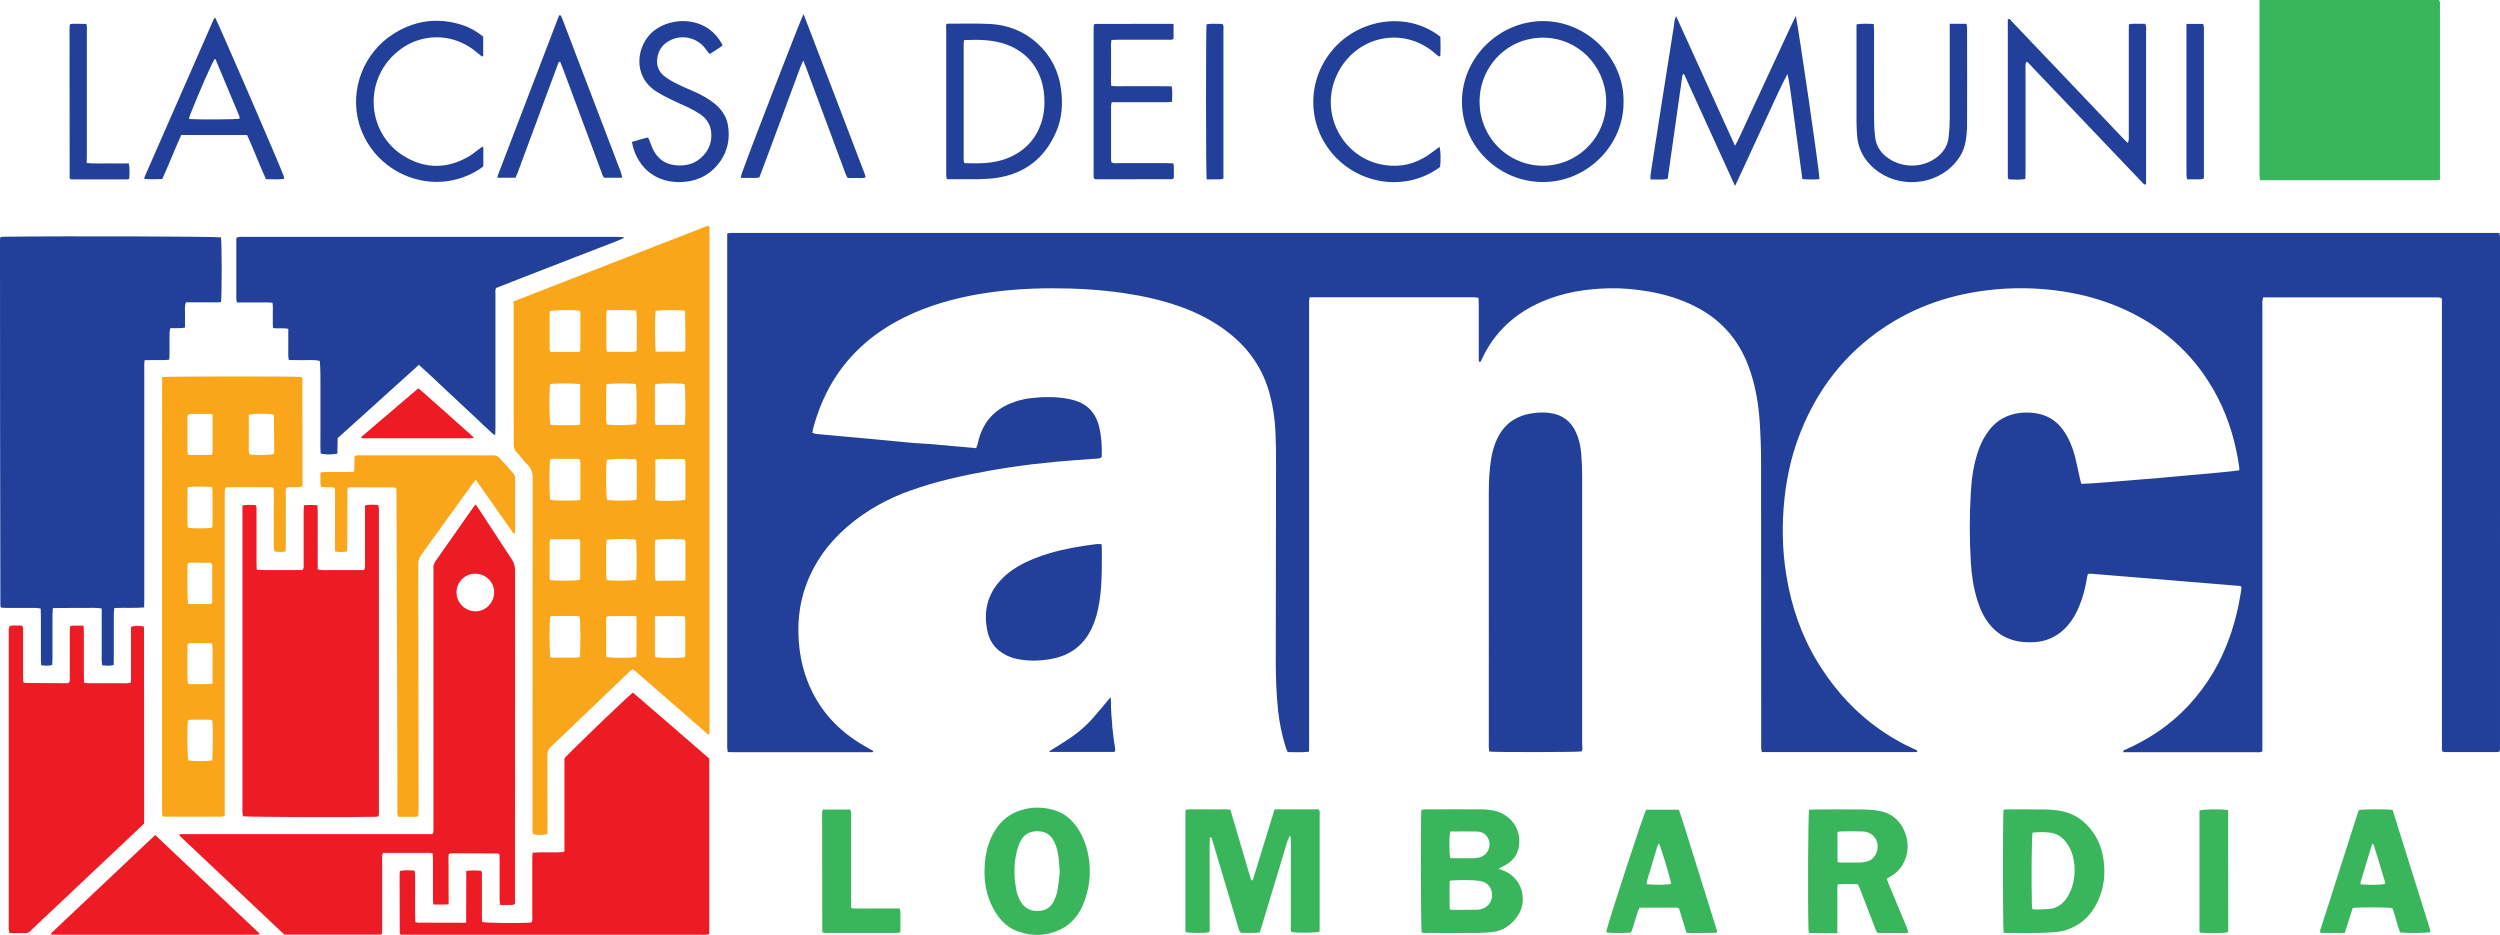 <svg xmlns="http://www.w3.org/2000/svg" xml:space="preserve" viewBox="0 0 1920 718" width="1920" height="718">
	<path fill-rule="evenodd" clip-rule="evenodd" fill="#223f99" d="M169.7 182.3c.7 4 .8 44.8 0 49.7-2.9.4-5.9.1-8.8.2h-18.1c-1.3 3.3-.6 6.5-.7 9.6-.1 3.2 0 6.3 0 9.7-1.2.2-2.1.5-3 .5-2.7.1-5.3 0-8.3 0-.2 1.3-.6 2.4-.6 3.4-.1 5.4 0 10.7 0 16.1 0 1.5-.1 2.9-.2 4.7-3.3.6-6.5.2-9.6.3-3 .1-6 .1-9.3.1-.1 1.3-.3 2.2-.3 3.1-.1 1.3 0 2.7 0 4v176.6c0 2-.1 4-.1 6.2-7.7.7-15.2 0-22.9.5-.1 1.4-.4 2.7-.4 3.9v34.6c0 1.6-.1 3.3-.1 5.2-2.9.9-5.7.5-8.8.3-.1-1.4-.4-2.6-.4-3.9v-39.8c-4.4-.8-8.6-.3-12.7-.4-4-.1-8 0-12 0-4.1 0-8.3 0-12.8.1-.1 1.8-.3 3.2-.3 4.6v34.1c0 1.6-.1 3.3-.2 5-2.8.8-5.4.5-8.4.3-.1-1.4-.3-2.7-.3-3.9v-34.6c0-1.6-.1-3.3-.2-5.2-1.3-.1-2.4-.4-3.5-.4H5.1c-1.5 0-2.9-.1-4.2-.2-.3-.6-.6-.9-.6-1.2C.1 371.9 0 278 0 184.2c0-.6.2-1.3.3-2.2 1.2-.1 2.4-.2 3.5-.2 47.7-.6 161.2-.2 165.9.5zm76.4 112.5v35.7c.1 6-.3 12 .2 17.9 4.4.8 8.5.8 12.8 0 .1-3.9.2-7.8.2-11.9 20.8-18.8 41.5-37.5 62.4-56.3 1.9 1.8 3.7 3.4 5.4 4.9 1.8 1.7 3.7 3.4 5.5 5.1l5.1 4.8 5.1 4.8c1.8 1.7 3.7 3.4 5.5 5.1l5.1 4.8c1.8 1.7 3.7 3.4 5.5 5.1l5.1 4.8 5.1 4.8c1.8 1.7 3.6 3.5 5.5 5.1 1.7 1.5 3.1 3.3 5.7 4.8.1-2.3.2-4.1.2-5.8V226.7c0-1.8-.3-3.6.4-5.5 6.6-2.6 13.1-5.1 19.6-7.7 6.5-2.5 13.1-5 19.6-7.6l20.1-7.8c6.5-2.5 13.1-5 19.6-7.6 6.4-2.5 13-4.8 19.3-7.7-.2-.5-.2-.7-.3-.7-1.7-.1-3.3-.2-5-.2H187.4c-1 0-2-.1-3 0-.9.1-1.9.3-2.7.5-.1.6-.2.9-.2 1.3v46.1c0 .8.3 1.5.5 2.5h18.2c3 .1 6-.3 9.1.3.5 3.4.1 6.5.2 9.7.1 3.1-.2 6.3.2 9.6 3.9.7 7.8-.3 11.7.7v15.7c.1 2.6-.3 5.3.4 8.2 4 0 7.8 0 11.6.1 4 .1 8-.5 12.2.6.5 6 .5 11.8.5 17.6z"/>
	<path fill-rule="evenodd" clip-rule="evenodd" fill="#faa61a" d="M394.4 231.5c49.7-19.4 98.9-38.6 148.1-57.7.6-.2 1.2-.3 1.8-.4.3.5.6.7.6 1v389.2c-1.6.8-2.2-.5-3-1.2-10.4-9-20.7-18-31-27-6.9-6-13.9-12.1-20.8-18.1-1.3-1.1-2.6-2.1-4-3.3-1.8.8-3 2.2-4.3 3.4-14.7 14.1-29.5 28.2-44.2 42.3-4.7 4.5-9.4 9.1-14.2 13.5-2.2 2-3 4.1-3 7 .1 18.2.1 36.5.1 54.7 0 1.8 0 3.6-.1 5.6-3.8 1.1-7.4.9-10.9.2-.9-2-.5-3.8-.5-5.6v-66.7c0-66.9 0-133.8.1-200.7 0-4.2-.7-7.7-3.9-10.8-3.1-3-5.6-6.6-8.6-9.8-1.6-1.7-2.1-3.6-2.1-5.9.1-6.7 0-13.4 0-20.1v-83.8c-.1-1.8-.1-3.6-.1-5.8zM445.7 384v-20.7c-.1-3.5.3-6.9-.3-10.5-2.7-.7-5.2-.3-7.7-.4-2.7-.1-5.3-.1-8 0-2.4.1-4.9-.4-7.2.4-.8 5.7-.6 27.6.1 31.1 3.8.7 17.6.8 23.1.1zm-.5-113.8c.3-1.1.5-1.6.5-2v-28c0-.6-.4-1.2-.6-1.7-7.5-.6-19.1-.4-22.6.4-.1.4-.4.9-.4 1.4v28c0 .6.4 1.2.7 2h17.1c1.7-.1 3.4-.1 5.3-.1zm-22.6 143.9c-.2 1.1-.5 1.7-.5 2.3v27.5c0 .6.4 1.2.6 1.7 6.4.6 19 .5 22.6-.3.1-.4.3-.9.3-1.3v-28c0-.6-.4-1.2-.6-1.9h-22.4zm22.5 59.3c-2.3-.6-4.8-.2-7.3-.3-2.7-.1-5.3-.1-8 0-2.4.1-4.9-.5-7.2.4-.8 4.8-.7 27.4.1 31.2 2.4.7 4.9.3 7.3.3 2.7.1 5.3.1 8 0 2.4-.1 4.9.4 7.2-.4.8-5.3.7-27.2-.1-31.2zm.5-178.3c-4.2-.8-18.1-.8-22.9-.2-.2.9-.5 1.8-.5 2.8-.5 11.5-.2 24.8.6 28.5 2.4.6 4.9.2 7.4.3 2.7.1 5.3.1 8 0 2.4-.1 4.9.4 7.4-.5v-30.9zm57.6 88.8c.8.2 1.6.5 2.4.6 8.1.4 17.1.1 20.4-.6.1-.4.4-.9.4-1.4v-28c0-.6-.4-1.2-.6-2-3.8 0-7.4-.1-11.1 0-3.8.1-7.6-.5-11.4.5-.1 10.4-.1 20.5-.1 30.9zm-.2 89.4v21.1c.1 3.5-.2 6.9.2 10.3 4.6.8 18.6.8 22.8 0 .1-.5.3-1.2.3-1.8v-27.5c0-.6-.3-1.2-.6-2.1-7.4-.2-14.7-.2-22.7 0zm-14.3-.1c-7.4-.1-14.4-.1-21.4 0-.4 0-.9.4-1.7.7v20.4c.1 3.4-.3 6.9.2 10.3 4.6.8 18.5.8 22.6 0 .1-.3.4-.6.4-.9.1-9.2.1-18.3.1-27.5 0-.7-.1-1.6-.2-3zm37.7-27.3v-29.6c0-.6-.3-1.2-.4-1.8-4.3-.8-18.5-.8-22.8.1-.4 3.3-.1 6.8-.2 10.3 0 3.5-.1 7 0 10.5.1 3.4-.6 6.9.6 10.6 7.5-.1 14.8 0 22.8-.1zm-60.6-31.4c-.4 5-.2 10.1-.2 15.3.1 5.3-.5 10.5.4 15.7 6.3.8 19.2.6 22.5-.3.7-5 .6-27-.1-30.7-3.9-.8-18.1-.8-22.6 0zm60.1-88.2c.8-6 .6-27.8-.2-31.3-4.1-.8-18.2-.8-22.5.1-.5 3.4-.2 6.8-.2 10.3-.1 3.5-.1 7 0 10.5.1 3.4-.5 6.9.5 10.4h22.4zm-60.1-31.2c-.4 5-.2 10.1-.2 15.2.1 5.2-.5 10.5.4 15.7 6.4.8 19.2.6 22.5-.3.7-5.1.6-27.1-.1-30.7-4-.7-18.2-.7-22.6.1zm37.8-25h21.2c.4 0 .9-.4 1.4-.7.1-1.2.2-2.4.2-3.5 0-8.8-.1-17.7-.2-26.5 0-.2-.1-.3-.1-.5-.1-.1-.2-.2-.4-.3-5.2-.7-18.7-.6-22.2.2-.7 4.3-.6 26.7.1 31.3zm-37.4-31.9c-.3 1-.5 1.5-.5 2v28c0 .6.4 1.2.7 2 3.8 0 7.4.1 11.1 0 3.8-.1 7.6.6 11.5-.6 0-5.3.1-10.5 0-15.6s.4-10.2-.4-15.6c-7.6-.4-14.9-.3-22.4-.2zm22.6 145.6c.4-3.3.1-6.8.2-10.3 0-3.5.1-7 0-10.5-.1-3.4.5-6.9-.5-10.2-6.5-.7-19.2-.5-22.5.3-.7 5.3-.6 27.3.2 30.8 3.9.8 18.1.8 22.6-.1zm-364.3-94.2c4.5-.6 100.4-.7 107-.1 1.3 1.4.7 3.1.7 4.7.1 14.7.1 29.4.1 44.1v35.1c-4.1 1.5-8.2 0-12.2 1.1-1 1.7-.6 3.6-.6 5.3v38.6c0 1.6-.1 3.3-.2 5.1-3 .7-5.7.4-8.6-.1-.7-4.1-.3-8.1-.4-12.1-.1-4.2 0-8.4 0-12.5v-12c0-4 .2-8-.2-12.1-.8-.2-1.4-.6-2-.6h-33.6c-.3 0-.7.1-1.3.3-.2.8-.5 1.7-.6 2.7-.1 1.5 0 3 0 4.5v245c-1 .2-1.8.6-2.6.6h-43.1c-.6 0-1.3-.2-2-.3-.2-.8-.4-1.4-.4-2V289.6zm38.6 263.8c-.5-.2-1.1-.6-1.7-.7h-15.5c-.6 0-1.2.5-1.6.7-.7 7.9-.4 27.2.3 30.6 4.1.7 14.5.7 18.3 0 .6-3.5.8-24.3.2-30.6zm28-234.9v10.2c0 3.5-.1 7 0 10.5.1 3.3-.5 6.6.5 9.8 6.2.8 15.2.6 18.7-.4.1-.7.3-1.5.3-2.3 0-9-.1-18-.2-27 0-.3-.3-.6-.4-.9-4-.9-14.4-.9-18.9.1zm-27.8 0c-1-.3-1.5-.6-1.9-.6-5 0-10-.1-15 0-.7 0-1.5.5-2.1.7-.1.6-.3.9-.3 1.3v27.5c0 .6.3 1.2.5 2h18.2c.2-.8.6-1.4.6-2v-28.9zm-18.9 145.4h17.2c.4 0 .9-.4 1.2-.6.1-.4.2-.8.2-1.1v-28c0-.6-.3-1.2-.5-1.6-.6-.2-.9-.4-1.2-.4-4.8 0-9.7-.1-14.5-.1-.9 0-1.9.4-2.7.5-.4 5.6-.2 26.8.3 31.3zm18.5-58.7c.1-.9.3-1.8.3-2.8v-25.6c0-.9-.3-1.9-.5-2.9-6.3-.2-12.2-.4-18.4.1-.1 1-.3 1.8-.3 2.6v26.6c0 .8.3 1.5.5 2.2 5.9.6 14.5.5 18.4-.2zm.3 119.9c0-5.5.1-10.5 0-15.5-.1-5.1.5-10.3-.4-15.6-2.2-.1-4.2-.1-6.2-.1-2.2 0-4.3-.1-6.5 0-1.9.1-4-.4-6.1.8v10c0 3.5-.1 7 0 10.5.1 3.3-.5 6.6.6 10.2 6 0 11.9.2 18.6-.3zm158.3 96.8c0-22.1-.1-44.1-.1-66.2-.1-40.6-.1-81.3-.2-121.9 0-2.8.5-5.1 2.2-7.5 13.3-18.3 26.4-36.6 39.6-54.9.7-.9 1.4-1.7 2.4-2.9 1.6 2.3 3.1 4.3 4.5 6.4 7.7 10.9 15.4 21.9 23.1 32.8.6.8.9 2.3 2.6 1.9v-42.1c0-1.6-.5-2.9-1.5-4.1-3.5-3.8-7-7.7-10.4-11.6-1.3-1.5-2.8-2.1-4.8-2.1-6.2.1-12.4 0-18.6 0H278c-1.8 0-3.7-.4-5.6.5-.6 3.9.2 7.9-.6 12.1-1.7.1-3.1.2-4.6.2h-17.6c-1.1 0-2.2.3-3.5.5.1 3.7-.3 7.2.3 10.7 3.6 1 7.2-.2 10.8 1 .2 4.2.1 8.2.1 12.2v24.5c0 4-.2 8 .1 12.1 3.2.6 6.1.7 9.1-.1.1-1.9.2-3.6.2-5.2 0-12.7 0-25.4.1-38.1 0-1.8-.3-3.6.5-5.5.7-.1 1.4-.4 2-.4 11 0 22.1 0 33.1.1.6 0 1.2.3 1.9.5.1 1.7.2 3.1.2 4.6.2 61 .4 122.1.6 183.1.1 19.7.1 39.5.1 59.2 0 1.8-.4 3.6.8 5.6h13c.6 0 1.3-.2 2.2-.4.1-1.7.3-3.3.3-5z"/>
	<path fill-rule="evenodd" clip-rule="evenodd" fill="#ed1c24" d="M358 708.7c.1-13.6 0-26.6.1-39.8 4-.6 7.7-.4 11.1-.2 1.4 1.2.9 2.6.9 3.9v30.6c0 1.6.1 3.3.1 4.9 3.8.8 28.9 1.1 37.8.4 1.3-1.2.8-2.8.8-4.2v-44.2c0-1.6.1-3.3.2-5.2 8.2-.7 16.2.1 23.8-.5l.6-.6c.1-.1.1-.3.1-.5v-70.9c4.5-5.2 49.1-48.1 52.6-50.5 19.6 16.8 39.1 33.8 58.6 50.7v134.9c-1.1.1-2 .3-2.9.4-1.2.1-2.3 0-3.5 0H308c-.6-.5-.7-.6-.8-.7-.1-.1-.2-.3-.2-.5-.1-14.9-.1-29.8-.1-44.6 0-1 .1-2 .2-3.2 3.7-.9 7.3-.4 11.3-.3.1 1.4.4 2.6.4 3.9v30.6c0 1.6.1 3.3.1 5 1 .2 1.6.5 2.2.5 12.1.1 24.2.1 36.9.1zm-13.5-24v-19.5c0-3.1-.2-6.3.1-9.2.7-.3 1-.5 1.3-.6 1.2-.1 2.3-.1 3.5-.1 11 0 22.1.1 33.1.2.2 0 .3 0 .5.1.1.1.2.3.6.7 0 1.3.1 2.9.1 4.6v30.6c0 1.1.3 2.2.4 3.5 2.1 0 3.9.1 5.8 0 1.8-.1 3.6.4 5.6-.7v-22.6c0-77.8 0-155.5.1-233.3 0-3.3-.7-6.1-2.6-8.9-8.4-12.7-16.7-25.4-25-38.2-.8-1.2-1.7-2.4-2.7-3.9-.8 1-1.5 1.7-2 2.5-9.5 13.5-19 27.1-28.5 40.6-1.3 1.8-2.2 3.7-1.9 6 .1 1.2 0 2.3 0 3.5v197.6c0 .9-.3 1.9-.4 2.6-.5.2-.6.3-.8.3-.2 0-.3.1-.5.1H138.6c-.2 0-.4 0-.5.1-.1.1-.1.3-.2.4.1.3 0 .7.2.9 26.7 25.3 53.5 50.5 80.3 75.8h73.3c.5 0 .9-.2 1.7-.5 0-1.6.1-3.3.1-4.9v-52.2c0-1.6-.5-3.3.8-5.2h35.9c.6 0 1.3.2 2.1.4.1 1.8.2 3.4.2 5V691c0 1.1.2 2.2.4 3.7h7.2c1.3 0 2.6-.1 4.5-.2-.1-3.5-.1-6.7-.1-9.8zm35-230c.1 8.1-6.5 14.9-14.5 14.8-7.8-.1-14.4-6.6-14.4-14.5s6.3-14.3 14.3-14.4c8 0 14.5 6.2 14.6 14.1zM291 620.9V394.2c0-1.2.1-2.3 0-3.5-.1-.9-.3-1.9-.5-2.9-3.5 0-6.8-.7-10.2.5v44.8c0 1.4.5 3-.9 4.7h-11.7c-3.8 0-7.7.1-11.5 0-3.9-.1-7.9.5-12.2-.5v-44.7c0-1.5-.2-2.9-.3-4.6-1.9-.1-3.6-.2-5.2-.2s-3.3.1-5.1.2c-.1 1.9-.2 3.6-.2 5.2v40.1c0 1.4.5 3-1 4.5-5.6 0-11.4.1-17.3 0-5.8-.1-11.6.3-17.7-.3-.1-1.9-.2-3.5-.2-5.2v-40.6c0-1.3.4-2.7-.9-3.8-3.2 0-6.4-.6-9.9.4v232.9c0 1-.1 2 0 3 .1.9.3 1.9.4 2.7 5 .6 82.7.9 101.6.4.8 0 1.6-.2 2.5-.3.5-2.1.3-4.1.3-6.1zM6.7 486.5v224.2c0 1-.1 2 0 3 .1.9.4 1.8.6 2.9h12.3c1.5 0 2.6-.5 3.6-1.5.8-.8 1.7-1.6 2.5-2.4l79.5-75c1.8-1.7 3.6-3.4 5.4-5.2 0-.9.1-1.8.1-2.6 0-49.3-.1-98.7-.1-148 0-.2-.1-.3-.2-.5-.1-.1-.2-.3-.3-.4-5.1-.6-6-.6-9.5.5v34.4c-.1 2.8.3 5.6-.3 8.6-3.2.4-6.1.2-9.1.2H73.7c-3-.1-6 .3-9.1-.3-.1-1.9-.2-3.5-.2-5.2v-34.6c0-1.3-.2-2.6-.3-4.1-2 0-3.7-.1-5.3 0-1.6.1-3.3-.4-5.1.7 0 1.6-.1 3.3-.1 4.9v34.6c0 1.3.4 2.7-1.1 4h-3.6c-10 0-20.1-.1-30.1-.2-.1 0-.3-.1-.4-.2-.1-.1-.3-.2-.6-.6 0-1.4-.1-3-.1-4.7v-34.6c0-1.3.4-2.7-.9-4-2.9.2-6.1-.4-9.2.3-1.4 2.2-.9 4-.9 5.8zm32.9 231.3c1.8 0 3.6.1 5.4.1h152.4c.6 0 1.1-.3 2.2-.7-27-25.5-53.6-50.6-80.4-75.9-26.8 25.3-53.4 50.4-80 75.5.1.4.3.7.4 1zm238.3-381.2h83.5c.6 0 1.2-.1 2.6-.2-2.2-2.6-4.3-4.2-6.2-5.9-2-1.8-4-3.6-6-5.3l-6-5.4c-2.1-1.9-4.2-3.8-6.4-5.7-2-1.8-4-3.6-6-5.3-2-1.8-4-3.6-6-5.3-2-1.7-3.8-3.7-6.2-5.2-14.7 12.6-29.3 25-43.9 37.4.4.2.5.5.6.9z"/>
	<path fill-rule="evenodd" clip-rule="evenodd" fill="#39B55B" d="M1735.3 0h137.8c1.2 1.5.7 3 .8 4.5V138c-1.4.2-2.5.4-3.6.4h-134.6c-.1-1.6-.4-2.9-.4-4.2V0z"/>
	<path fill-rule="evenodd" clip-rule="evenodd" fill="#223f99" d="M1214.7 577.1c-3.8.6-66.1.7-70.9.1-.1-.9-.3-1.8-.4-2.8-.1-1 0-2 0-3V378.8c0-8.9.4-17.7 1.8-26.5.8-5 2.2-9.8 4.2-14.4 4.9-11 13.3-17.8 25.1-20.1 5.3-1 10.6-1.4 16-.6 9.4 1.3 16 6.3 19.9 14.9 2.3 5.2 3.6 10.8 4 16.5.4 5.5.7 11 .7 16.5v206.6c.1 1.9.6 3.7-.4 5.4zM841.9 417.9c-12.1 1.5-24.1 3.5-35.9 7-8.4 2.5-16.4 5.6-24 10-5.1 3-9.8 6.5-13.7 10.9-10.1 11.1-13.1 24.2-10 38.7 2.1 10.1 8.5 16.8 18.2 20.3 1.6.6 3.2 1 4.8 1.3 8.5 1.8 16.9 1.5 25.4.1 15.8-2.7 26.8-11.4 32.9-26.3 3.2-7.8 4.7-16 5.6-24.3 1.2-11.5 1-23 1-34.6 0-1-.1-1.9-.2-3.1-1.5 0-2.8-.2-4.1 0zm14.2 154.7c-.2-1.5-.5-3-.7-4.4-.2-1.7-.4-3.3-.6-5-.2-1.5-.4-3-.5-4.5l-.3-4.5c-.1-1.5-.3-3-.4-4.5-.1-1.7-.2-3.3-.3-5-.1-1.5 0-3-.1-4.5-.1-1.4.2-2.9-.4-4.6-4.8 5.7-9.2 11.1-13.8 16.3-4.7 5.2-9.9 9.9-15.7 13.9-5.7 4-11.7 7.6-17.6 11.3.2.1.4.4.7.4h49.1c.3 0 .5-.3 1-.7 0-1.3-.2-2.7-.4-4.2zm1021.3 5h40.6c.5 0 .9-.2 1.6-.4.7-1.9.4-3.9.4-5.9V185.5c0-1.2.1-2.3 0-3.5-.1-.9-.3-1.9-.5-3.1H561.6c-.9 0-1.9.2-3.1.4v395.1c.1 1 .2 1.9.4 3.2 2 0 3.8.1 5.6.1h104.8c.6 0 1.4.1 1.4-.9-3.6-2.1-7.3-4.1-10.8-6.3-16.3-10.2-28.9-23.7-37.1-41.2-4.6-9.9-7.5-20.3-8.8-31.2-2-16.9-.7-33.4 5.3-49.4 6.5-17.5 17.3-32 31.3-44.1 14.4-12.5 30.9-21.6 48.9-28 19.3-6.8 39.2-11.3 59.2-14.9 22.7-4.1 45.6-6.8 68.6-8.4 5-.3 10-.7 15-1.1 1.3-.1 2.7.1 3.8-1.3.3-7.6-.1-15.2-1.9-22.8-2.6-11.1-9.3-18.3-20.5-21-1.3-.3-2.6-.7-3.9-.9-9.1-1.6-18.3-1.5-27.5-.5-5.8.6-11.5 2.1-16.9 4.4-12.2 5.2-20 14.2-23.6 26.9-.4 1.4-.7 2.9-1.1 4.4-.3.9-.7 1.8-1 2.8-4.6-.4-8.9-.8-13.2-1.2-6.7-.6-13.3-1.2-20-1.8-5-.4-10-.6-15-1-12.3-1.1-24.6-2.4-36.9-3.5-12.5-1.2-25-2.2-37.5-3.4-1.1-.1-2.1-.6-3.2-.9.3-1.5.4-2.6.7-3.8 2.6-9.5 6-18.8 10.5-27.6 12-23.5 30-41.2 53-53.9 17.7-9.8 36.8-15.9 56.5-19.9 21.1-4.2 42.4-5.8 63.8-5.8 18.1 0 36.1 1 54 3.6 14.6 2.1 28.9 5.2 42.9 10.1 14.5 5 27.9 12 39.9 21.7 14.7 12 24.8 27 29.8 45.3 2.6 9.4 4 19 4.5 28.7.4 7.8.5 15.7.5 23.6 0 51.5-.1 103-.2 154.5 0 12.4.5 24.7 1.8 37.1 1.1 9.7 3 19.1 6 28.4.3 1.1.9 2.1 1.4 3.2 5.5 0 10.8.4 16.3-.3 0-2.2.1-4.2.1-6.2V231.4c0-.9.3-1.9.4-3.1h125.7c1.3 0 2.5.2 4 .4.1 2 .2 3.6.2 5.3v42.6c0 .7.1 1.3 1.2 1.4.4-.8.9-1.6 1.3-2.5 9.5-20.3 24.9-34.5 45.2-43.5 16.8-7.4 34.5-10.2 52.7-10.6 10.4-.2 20.7.8 30.9 2.6 11.9 2.1 23.4 5.6 34.2 11 19.8 9.8 33.5 25 41.4 45.6 5.2 13.7 7.8 28 8.8 42.6.7 10.3 1.1 20.7 1.1 31.1.1 71.9.1 143.8.1 215.7 0 1.5-.1 3 0 4.5 0 1 .3 1.9.5 3.1h118.1c.7 0 1.3 0 1.3-1.1-.7-.4-1.4-.8-2.2-1.1-31.9-14.5-56.4-37.3-74.5-67.1-12.6-20.7-20.2-43.2-24-67.1-3.1-19.4-3.4-38.9-1.3-58.5 1.7-15.7 5-31 10.4-45.8 12.1-32.9 31.5-60.3 59.9-81.1 25.1-18.4 53.4-28.8 84.1-32.7 20-2.6 40-2.3 60 .8 16.6 2.6 32.6 7.2 47.9 14.3 31 14.5 54.8 36.7 70.5 67.3 8.7 17 13.9 35 16.5 53.9.1.6-.1 1.2-.1 1.8-6.3 1.3-116.1 10.8-121.2 10.4-.3-.8-.6-1.7-.8-2.7-1.4-6.2-2.7-12.4-4.2-18.6-1.8-7-4.6-13.6-8.7-19.6-5.5-7.9-13-12.3-22.5-13.5-3.9-.5-7.6-.5-11.5 0-9.2 1.2-16.8 5.3-22.6 12.5-3.9 4.9-6.8 10.3-8.8 16.2-3.6 10.3-5.2 21.1-5.8 32-1.1 18-1.1 36.1 0 54.2.6 9.7 2 19.3 4.9 28.6 2.1 6.8 4.9 13.1 9.4 18.7 5.2 6.5 11.8 10.7 19.9 12.7 4.6 1.1 9.3 1.3 13.9 1.1 9.4-.4 17.5-3.9 24.2-10.6 4.8-4.8 8.2-10.5 10.8-16.7 3-7.1 4.9-14.6 6.1-22.2.1-1 .5-1.9.7-2.9.9-.1 1.5-.2 2.2-.2 38.2 3.1 76.3 6.3 114.5 9.4.3 0 .6.3 1.2.6-.1 1.3-.1 2.8-.4 4.3l-1.8 9.9c-3.8 18.1-9.9 35.4-19.3 51.4-11.1 18.7-25.5 34.3-43.6 46.4-7.5 5-15.4 9.3-23.7 13-.7.3-2.1.3-1.9 2.1h101.2c1.8 0 3.6.4 5.6-.6V235.9c0-1.5-.1-3 0-4.5.1-.9.4-1.8.6-3h134.2c.9 0 1.9.3 2.6.4.3.5.3.7.4.8.1.2.1.3.1.5v345.7c0 .2 0 .3.1.5 0 .2 0 .3.1.5l.5.5c.4 0 .8.3 1.3.3zM477.7 136.5H464c-1.3-1.4-1.7-3.2-2.3-4.9L432 51.8c-.6-1.5-1.2-3-1.8-4.4-1.5.1-1.3 1.2-1.7 1.8-.3.6-.5 1.2-.7 1.9-5 13.5-10 26.9-15 40.4-5.1 13.8-10.2 27.6-15.3 41.3-.5 1.2-1.1 2.4-1.6 3.7h-13.8c.1-.8.1-1.4.3-2 15.7-41 31.4-81.9 47-122.7 1.4-.4 1.4.5 1.7 1 .3.6.5 1.2.8 1.8 4.5 11.7 8.9 23.4 13.4 35.1 10.4 27.3 20.9 54.6 31.3 81.9.3 1.5 1.2 3 1.1 4.9zm1170.5.3V23.4c0-1.6.4-3.3-.7-5.1h-5.9c-2.1.1-4.3-.3-6.6.4-.1 2-.1 3.8-.1 5.6v78.3c0 1.5.1 3 0 4.5 0 .7-.4 1.4-.7 2.7-1.6-1.5-2.8-2.6-3.9-3.8-15-15.7-30-31.5-44.9-47.2-13.5-14.2-27-28.3-40.5-42.5-.7-.8-1.2-2.2-2.9-1.5v119.8c0 .7.1 1.3.1 2 0 .2.1.3.1.5.1.1.2.3.6.6 4 .3 8.2.5 12.7-.2.1-2.1.1-3.9.1-5.7V54.1c0-1.5-.1-3 0-4.5 0-.7.4-1.4.7-2.2.5.2.6.3.8.4.1.1.3.2.4.3l.4.4.7.7c28.4 29.8 56.7 59.5 85.1 89.3.6.6 1.2 1.2 1.7 1.8.1.1.2.2.3.4.1.1.2.2.4.3.3.2.5.4.8.6.1.1.3.2.4.2.1 0 .3-.1.8-.3.2-1.5.1-3.1.1-4.7zM1185.7 16.2c-33.6-.3-62.7 27.2-62.9 61.6-.2 33.9 27.7 61.8 61.8 62 34.1.3 62.5-28.1 62.3-61.5.5-33.7-28-61.8-61.2-62.1zm-12.4 14.1c24.9-6 49.5 7.7 57.7 32.1 7.7 23-2.3 48.3-23.7 59.4-28.6 14.8-63-1.6-69.9-33.3-.4-1.6-.7-3.3-.8-4.9-.2-1.8-.2-3.7-.3-5.5-.1-22.9 15.5-42.7 37-47.8zm205.9-18.1c-3 6-5.4 11.4-7.9 16.7l-7.8 16.8c-2.5 5.5-5.1 10.9-7.6 16.4-2.5 5.5-5.1 10.9-7.6 16.4l-7.8 16.8c-2.6 5.4-4.8 11-8 16.7-15.2-33.4-30.1-66.2-45.3-99.7-.5 1.6-.9 2.5-1.1 3.4-.3 1.5-.4 3-.6 4.5l-9.6 60.9c-2.6 16.8-5.3 33.7-7.9 50.5-.3 1.9-.6 3.9-.4 6.2 4.5-.1 8.8.4 12.9-.3.2-.4.3-.6.3-.7.1-.3.2-.6.2-1 3.7-25.8 7.4-51.6 11-77.4 0-.3.2-.6.3-1l.3-.3c.1-.1.3-.1.7-.3 13 28.3 25.8 56.8 39.2 86 4.9-10.2 9.2-19.8 13.6-29.3 4.3-9.4 8.6-18.8 13-28.2 4.4-9.5 8.6-19.1 13.7-28.5 2 8.8 2.8 17.7 4.1 26.5 1.3 9.1 2.5 18.2 3.7 27.3 1.2 8.9 2.4 17.8 3.6 26.9 4.6.5 8.9.4 13.1.1.4-4.2-16.5-118.6-18.1-125.4zM726.7 24.4v110.3c0 .9.3 1.9.5 2.9 8.3 0 16.3.1 24.3 0 4.7-.1 9.4-.3 14-1 21.8-3.3 37-15.3 45.7-35.5 4.5-10.4 5.1-21.4 3.7-32.5-1.8-13.9-7.8-25.8-18.2-35.3-10.3-9.4-22.7-14.2-36.4-14.9-10.8-.5-21.7-.2-32.6-.2-.1 0-.3.1-1.1.6.1 2 .1 3.8.1 5.6zm43 8.7c16.4 4.8 30.6 17.6 32.3 40.7.5 7.1-.1 14-2.4 20.8-4.4 13-13.2 21.8-25.8 26.9-10.6 4.2-21.8 4.2-33.1 3.8-.9-2-.6-3.8-.6-5.6V33.6c0-.8.2-1.6.3-2.8 10.2-.4 19.8-.4 29.3 2.3zM204.3 137.6c4.8.1 9.2.3 13.9-.2-.1-.9-.1-1.6-.3-2.2-3.3-9.1-50.7-118.6-52.7-121.7-.3.4-.8.7-1 1.1-17.8 40.5-35.5 81.1-53.3 121.6-.1.3.1.6.1 1.2 4.4.4 8.9.2 13.6.1 5.1-11 9.4-22.4 14.6-33.8 16.7-.1 33.4 0 50.6 0 5.2 11.5 9.4 22.9 14.5 33.9zm-58.4-49.2c7-17.7 16.6-39.4 18.9-43 .2 0 .4-.1.5-.1.1 0 .3.2.3.4 6.1 14.5 12.1 29 18.2 43.5.2.4.2 1 .2 1.5 0 .1-.1.3-.2.5-3.7.6-32.7.7-38.7.2.3-1.2.5-2.1.8-3zm1351.5-64v65.7c0 5-.3 10-.8 15-.7 6.8-4.2 12.2-9.8 16.2-10.6 7.6-24.9 7.8-35.9.7-6.1-4-9.9-9.4-10.8-16.7-.5-4.3-.8-8.7-.8-13-.1-22.7 0-45.5 0-68.2 0-1.8-.1-3.6-.2-5.6-4.6-.3-8.8-.5-13.3.2v74c0 3.7.2 7.4.4 11 .6 8.8 4 16.5 10.2 22.9 16.4 17.2 45.3 17.8 62.5 1.3 5.7-5.5 9.6-12 10.8-19.9.5-3.1.9-6.3 1-9.5.1-25.8.1-51.5 0-77.3 0-.9-.3-1.9-.4-2.9h-12.9v6.1zM368.7 113.9c-3 2.2-5.8 4.6-8.9 6.4-16.7 9.6-33.6 9.5-49.9-.6-29-18.1-31.5-60.9-1.7-82.3 15.9-11.4 36.9-11.7 53.2-.8 2.6 1.7 5 3.9 7.5 5.8.6.5 1.1 1.3 2.2.7v-15c-4.9-3.9-10.2-7-16.1-8.9-18.3-5.9-35.7-3.7-52 6.3C279.3 40 268.2 68.9 275.8 95c11.1 38.1 56.5 57.7 92.2 35.1 1.1-.7 2.1-1.5 3.2-2.4v-14.1c0-.3-.3-.5-.6-1.1-.6.6-1.3 1-1.9 1.4zm122.1 9.6c4.6 7.4 11.1 12.3 19.5 14.8 4.4 1.3 8.9 1.7 13.4 1.5 12.1-.6 21.9-5.6 29.1-15.4 6.2-8.6 8-18.3 6.2-28.6-1.2-6.5-4.8-11.7-9.8-15.9-4.8-4-10.2-6.9-15.9-9.5-4.6-2-9.2-3.9-13.7-6.2-3.1-1.5-6.2-3.3-9-5.4-4.7-3.5-6.6-8.3-5.8-14.1.9-6.5 4.4-11.1 10.2-13.9 8.8-4.3 19.6-2 25.9 5.5.8.9 1.4 1.9 2.1 2.8.6.8 1.2 1.5 2 2.4 3.5-2.3 7-4.2 10-6.7-11.6-22.8-38.9-22.3-52.9-11.1-13.3 10.6-16.9 34.6 2 46.6 3.5 2.2 7.2 4.2 11 6 4.6 2.3 9.4 4.3 14.1 6.5 3 1.5 5.9 3.1 8.7 5 4.8 3.3 7.7 7.9 8.3 13.7.6 6.6-1.2 12.6-5.7 17.6-5.8 6.5-13.2 8.7-21.7 7.8-7.4-.7-12.9-4.4-16.5-10.7-1.3-2.3-2.2-4.9-3.2-7.3-.4-1-.4-2.3-1.8-3.3-3.7 1-7.7 2.1-12 3.4 1 5.6 2.8 10.2 5.5 14.5zm533.5-86.2c-21.2 24-20.9 59.3.7 82.6 21.2 22.8 56.2 26.8 81 8.3.6-5.7.5-11.7-.4-15.4-1.1.5-1.9 1.4-2.8 2-3.1 2.2-6.1 4.7-9.5 6.5-10.5 6-21.8 7.4-33.4 4.8-28.8-6.4-45.5-37.8-34.4-65.7 12.3-31.2 49.6-41.7 75.6-20.3.9.7 1.8 1.5 2.7 2.3.6.5 1.1 1.3 2.4.7.2-4.8.2-9.8 0-14.9-25.1-19.6-61.5-14-81.9 9.1zm-125.4-19c-19.2 0-38.5.1-57.7.1-.2 0-.3.1-.5.1-.1.1-.3.2-.7.6 0 1.5-.1 3.4-.1 5.2v108.8c0 1.4-.4 3 .7 4.4.7.1 1.3.2 1.9.2 19.2 0 38.5-.1 57.7-.1.2 0 .3-.1.5-.2.1-.1.3-.2.8-.7v-8.6c0-.8-.2-1.6-.3-2.6-1.9-.1-3.5-.2-5.1-.2h-37.6c-1.6 0-3.4.4-5-.8-.1-.7-.2-1.6-.2-2.4V81.5c0-.9.3-1.9.5-3h42.3c1.3 0 2.6-.2 4-.3.2-4.1.4-7.8-.2-11.9-4 0-7.8-.1-11.7-.1h-23c-3.8 0-7.6.2-11.7-.2-.4-3.1-.2-5.9-.2-8.7V39.8c.1-3-.3-5.9.3-9.1 1.9-.1 3.6-.2 5.2-.2h38.1c1.4 0 3 .4 4.4-.8V18.4c-1.1 0-1.7-.1-2.4-.1zM569.5 133.8c-.3.8-.3 1.6-.6 2.8 2.6 0 4.9.1 7.2 0s4.6.4 7.1-.4c2.2-6 4.4-11.9 6.7-17.8 2.2-5.9 4.4-11.9 6.6-17.8 2.3-6.1 4.6-12.2 6.8-18.3 2.2-5.9 4.3-11.9 6.6-17.8s4.1-11.9 7-18.1c1 2.4 1.7 4.3 2.4 6.1l30 80.7c.4 1.2 1.1 2.3 1.7 3.5 2.5 0 4.6.1 6.8 0s4.5.4 7-.4c-.3-1.1-.4-1.9-.7-2.7-15.6-40.8-31.1-81.7-47-122.8-2.3 4.4-41.2 104.7-47.6 123zM66.7 119.2V24c0-1.8.3-3.6-.4-5.6-2.1 0-4.1-.1-6.1-.1-2.1 0-4.3-.2-6.2.2-.3.6-.5.9-.5 1.2-.1 1.3-.1 2.7-.1 4 0 37.6.1 75.2.1 112.8 0 .2 0 .3.1.5l.5.5c.3.1.8.3 1.2.3h42.1c.6 0 1.2-.3 1.9-.5.1-4 .5-7.7-.4-11.8-5.3 0-10.5.1-15.6 0-5.3-.1-10.6.3-16.7-.3.1-2.4.1-4.2.1-6zm1612.5-94.8v109.8c0 1.1.3 2.2.5 3.5 2.3 0 4.3.1 6.3 0 2.1-.1 4.3.5 6.6-.7V21.2c0-.9-.3-1.9-.5-2.8h-12.9v6zM932.9 137.7c2.1-.1 4.3.4 6.7-.6V22.8c0-1.4.5-3-.8-4.4-4 0-8.1-.5-12.2.3-.5 4.9-.5 114.5.1 119.1 2.3-.1 4.2 0 6.2-.1z"/>
	<path fill-rule="evenodd" clip-rule="evenodd" fill="#39B55B" d="M632.1 621.7h20.7c1.3 1.7.7 3.6.8 5.4v68.2c0 .6.2 1.3.3 2.2 3.2.4 6.4.2 9.5.2 3 .1 6 0 9 0H691c1 3.2.4 6.2.5 9.1.1 3 0 6 0 9.1-1 .2-1.8.6-2.6.6h-55.1c-.6 0-1.3-.2-1.6-.2l-.6-.6c-.1-.1-.1-.3-.1-.5-.1-29.7-.1-59.5-.1-89.2 0-1 0-2 .1-3 .1-.3.3-.6.6-1.3zm345.6 3.7c-3 9.7-6 19.5-9 29.2-2 6.5-4 13.1-6 19.6-.3.8-.2 2.1-1.8 1.9-5.4-18-10.5-36.2-16-54.3-3.1-.4-5.9-.2-8.7-.2h-8.5c-2.8 0-5.7-.1-8.5 0s-5.6-.3-8.6.3c-.1 1.2-.2 2.2-.2 3.1v88.3c0 .9.2 1.9.3 2.7 4.8.7 13.7.7 17.8 0 1-1.7.5-3.6.5-5.4v-61.7c0-1.5 0-3 .1-4.5 0-.5-.2-1.4 1.2-1.4.4 1.3.9 2.7 1.3 4.1 6.4 21.6 12.8 43.2 19.3 64.8.5 1.5.4 3.4 2.5 4.6 4.4-.3 9.2.4 14.1-.4 1.4-4.4 2.7-8.5 3.9-12.7l3.6-12c1.3-4.2 2.5-8.3 3.8-12.5 1.3-4.2 2.6-8.3 3.8-12.5 1.2-4 2.3-8 3.6-12 1.4-4 1.9-8.3 4.5-12.6 1.1 2.3.7 4.1.7 5.9v62.7c0 1.8-.4 3.7.4 5.4 4.7.8 18 .7 21.6-.2 0-1.6.1-3.2.1-4.8v-84.3c0-1.6.5-3.4-.8-4.9h-33.8c-.5 1.6-.9 2.7-1.2 3.8zm177.9 39.3c6.1-3.3 10.1-8.1 11-15.2 2-15-8.7-24.6-18.8-26.8-3.1-.7-6.3-1.1-9.4-1.1-14.7-.1-29.4-.1-44.1 0-.9 0-1.9.3-2.7.5-.6 6.2-.4 90.2.2 93.9 1.5.9 3.2.5 4.8.5 12.7 0 25.4.1 38.1 0 3.5 0 7-.3 10.5-.6 9-.7 15.6-5.4 20.5-12.7 7.3-10.7 4.2-27.9-10.1-34.2-1.4-.6-2.8-1.1-4.7-1.9 1.8-.9 3.3-1.6 4.7-2.4zm-42.3 12.2c.7-.5.8-.7.9-.7 7.5-.3 15-.7 22.4.4 4.6.7 7.6 3.2 8.9 7.7 1.7 5.7-1.4 11.8-7 13.6-1.4.5-2.9.8-4.4.8-6.3.1-12.7.1-19 .1-.5 0-.9-.3-1.7-.5-.3-7.3 0-14.5-.1-21.4zm20.7-38.3c5.2.2 8.3 2.7 9.6 7.2 1.6 5.8-2 11.7-7.9 12.8-1.5.3-3 .5-4.5.5-5.3.1-10.6 0-16 0-.5 0-.9-.2-1.4-.3-.9-3.6-.9-14.9-.1-20.2 7.1 0 13.7-.2 20.3 0zm277.1 68.3v-18.5c.1-3-.3-6 .3-9.3 5.3-.1 10.4-.3 15.5 0 .8 1.8 1.5 3.4 2.1 4.9 3.6 9.2 7.1 18.4 10.6 27.6.7 1.7 1 3.6 2.7 5h13.8c1.7 0 3.3.1 5 0 1.4-.1 3 .4 4.6-.7-2.5-7.1-5.6-13.7-8.3-20.4-2.7-6.8-5.8-13.4-8.4-20.6 1.3-.8 2.4-1.4 3.5-2.1 4.9-2.9 8.4-7.1 10.5-12.4 2.3-5.8 2.7-11.7 1.1-17.7-3.1-11.2-10.2-18.2-21.8-20.1-3.4-.6-7-.9-10.5-.9-12.9-.1-25.8-.1-38.6 0-1.3 0-2.6.2-3.8.2-.8 4.7-1.1 67.8-.5 91.5 0 1 .2 1.9.4 3.2 7.1.1 14.1.1 21.8.1-.1-3.9-.1-6.9 0-9.8zm.1-67.9c1-.2 2-.5 2.9-.5 4.7-.1 9.4-.1 14 0 1.5 0 3 0 4.5.3 6.6 1.3 9.2 6.3 9.4 10.8.2 5.3-2.8 10.9-8.5 12.1-1.5.3-2.9.7-4.4.7-5.5.1-11 0-16.5 0-.3 0-.6-.2-1.4-.6V639zm132.9 77.5c7.4 0 14.7.1 22.1 0 4.3-.1 8.7-.3 13-.7 5.2-.5 10.1-2.1 14.7-4.6 8.6-4.7 14.2-12 18-20.8 4.1-9.5 5-19.4 3.7-29.5-1-7.9-3.6-15.3-8.2-21.8-6.2-8.7-14.3-14.5-24.9-16.3-3.9-.7-8-1.1-12-1.1-9.7-.2-19.4-.1-29.1-.1-.9 0-1.9.2-2.7.3-.6 5.3-.6 90.1.1 94.6h5.3zm16.4-21.3c-.5-21.3-.2-50.8.5-55.8 5.5-.4 11.1-.7 16.7.8 3.9 1.1 6.7 3.6 9.1 6.7 3.2 4.2 5.1 9 5.9 14.2 1.2 7.5.6 15-2.1 22.2-.6 1.7-1.5 3.3-2.4 4.9-3.3 5.7-8 9.3-14.7 9.9-2.8.2-5.7.3-8.5.4-1.3 0-2.6-.1-4.1-.2-.2-1.1-.4-2.1-.4-3.1zM765 701.4c4 6.2 9.2 11.1 16.2 13.7 11.2 4.2 22.3 3.9 33.1-1.2 8.7-4.2 14.4-11.3 17.9-20.1 4.5-11.4 5.9-23.3 3.9-35.4-1.3-7.6-3.7-14.9-7.9-21.5-4.6-7.2-10.7-12.5-18.9-14.8-8.5-2.5-17.2-2.5-25.7.3-10.7 3.4-17.8 10.9-22.4 20.9-3.7 8.2-5.2 16.9-5.1 27.5.1 9.8 2.5 20.7 8.9 30.6zm47-17c-.4 2.4-1.4 4.8-2.4 7.1-2.2 5-6.2 7.8-11.7 8.1-5.8.4-10.5-1.7-13.7-6.6-2.1-3.3-3.3-7-3.9-10.8-1.7-9.5-1.7-19 .6-28.3.7-2.9 1.7-5.8 3.1-8.4 2.8-5.2 7.5-7.3 13.4-7.1 5.6.2 9.5 2.7 12 7.6 2 3.8 2.9 7.8 3.5 12 .5 3.6.6 7.3 1 12.1-.5 4.1-1 9.2-1.9 14.3zm421.9 29.8c-.2.6-.1 1.3-.1 1.9 4.1.6 14.1.6 18.8.1.4-1 .9-2 1.2-3.1 1.3-4.3 2.6-8.6 4-12.9.3-1.1.9-2.1 1.4-3.1h28.8c.4 0 .9.4 1.5.6l5.7 18.6c1.3.1 2.2.3 3.2.3 6.5 0 13-.1 19.5-.2.2 0 .3-.1.5-.2.1-.1.1-.3.4-.8-3.2-10.2-6.5-20.7-9.7-31.1-3.2-10.3-6.5-20.7-9.7-31-3.3-10.5-6.4-21-10-31.4h-25.2c-2 3.5-26.8 79.5-30.3 92.3zm49.5-35.3c-3.5.7-12.5.8-18.6.2 0-.7-.2-1.6 0-2.3 2.7-9.1 5.5-18.2 8.2-27.3.2-.6.7-1.1 1.1-1.8 2.2 5 8.9 27.5 9.3 31.2zm523.5 18.4c5.2-.6 26.6-.6 30.4.1 2.5 6.1 3.5 12.7 6 18.7 6 .7 19.6.5 23.2-.2 0-.5.1-1 0-1.4-9.7-30.9-19.3-61.8-29-92.5-4.8-.7-21.9-.6-25.8.1-.4 1-.8 2.1-1.2 3.2-3.6 11.1-7.2 22.2-10.7 33.4l-17.1 53.4c-.4 1.3-1.4 2.7-.5 4.4h18.6c2.2-6.7 4.2-13 6.1-19.2zm16.2-48.2c2.9 9.4 5.8 18.8 8.6 28.3.1.4 0 1 0 1.4-3.4.9-10.9 1-18.7.4 0-.6-.3-1.2-.1-1.7 2.8-9.3 5.6-18.5 8.4-27.8.2-.6.5-1.2.8-1.9.4.5.8.8 1 1.3zm-111.9 66c.1-.8.1-1.7.1-2.5 0-29.9-.1-59.8-.1-89.7 0-.2-.1-.3-.1-.5-.1-.1-.2-.3-.3-.3-5.6-.8-18.1-.7-21.6.4v89.6c0 1.4-.5 3 .7 4.2 6.1.6 17.4.5 20.9-.3.1-.4.3-.6.4-.9z"/>
</svg>
